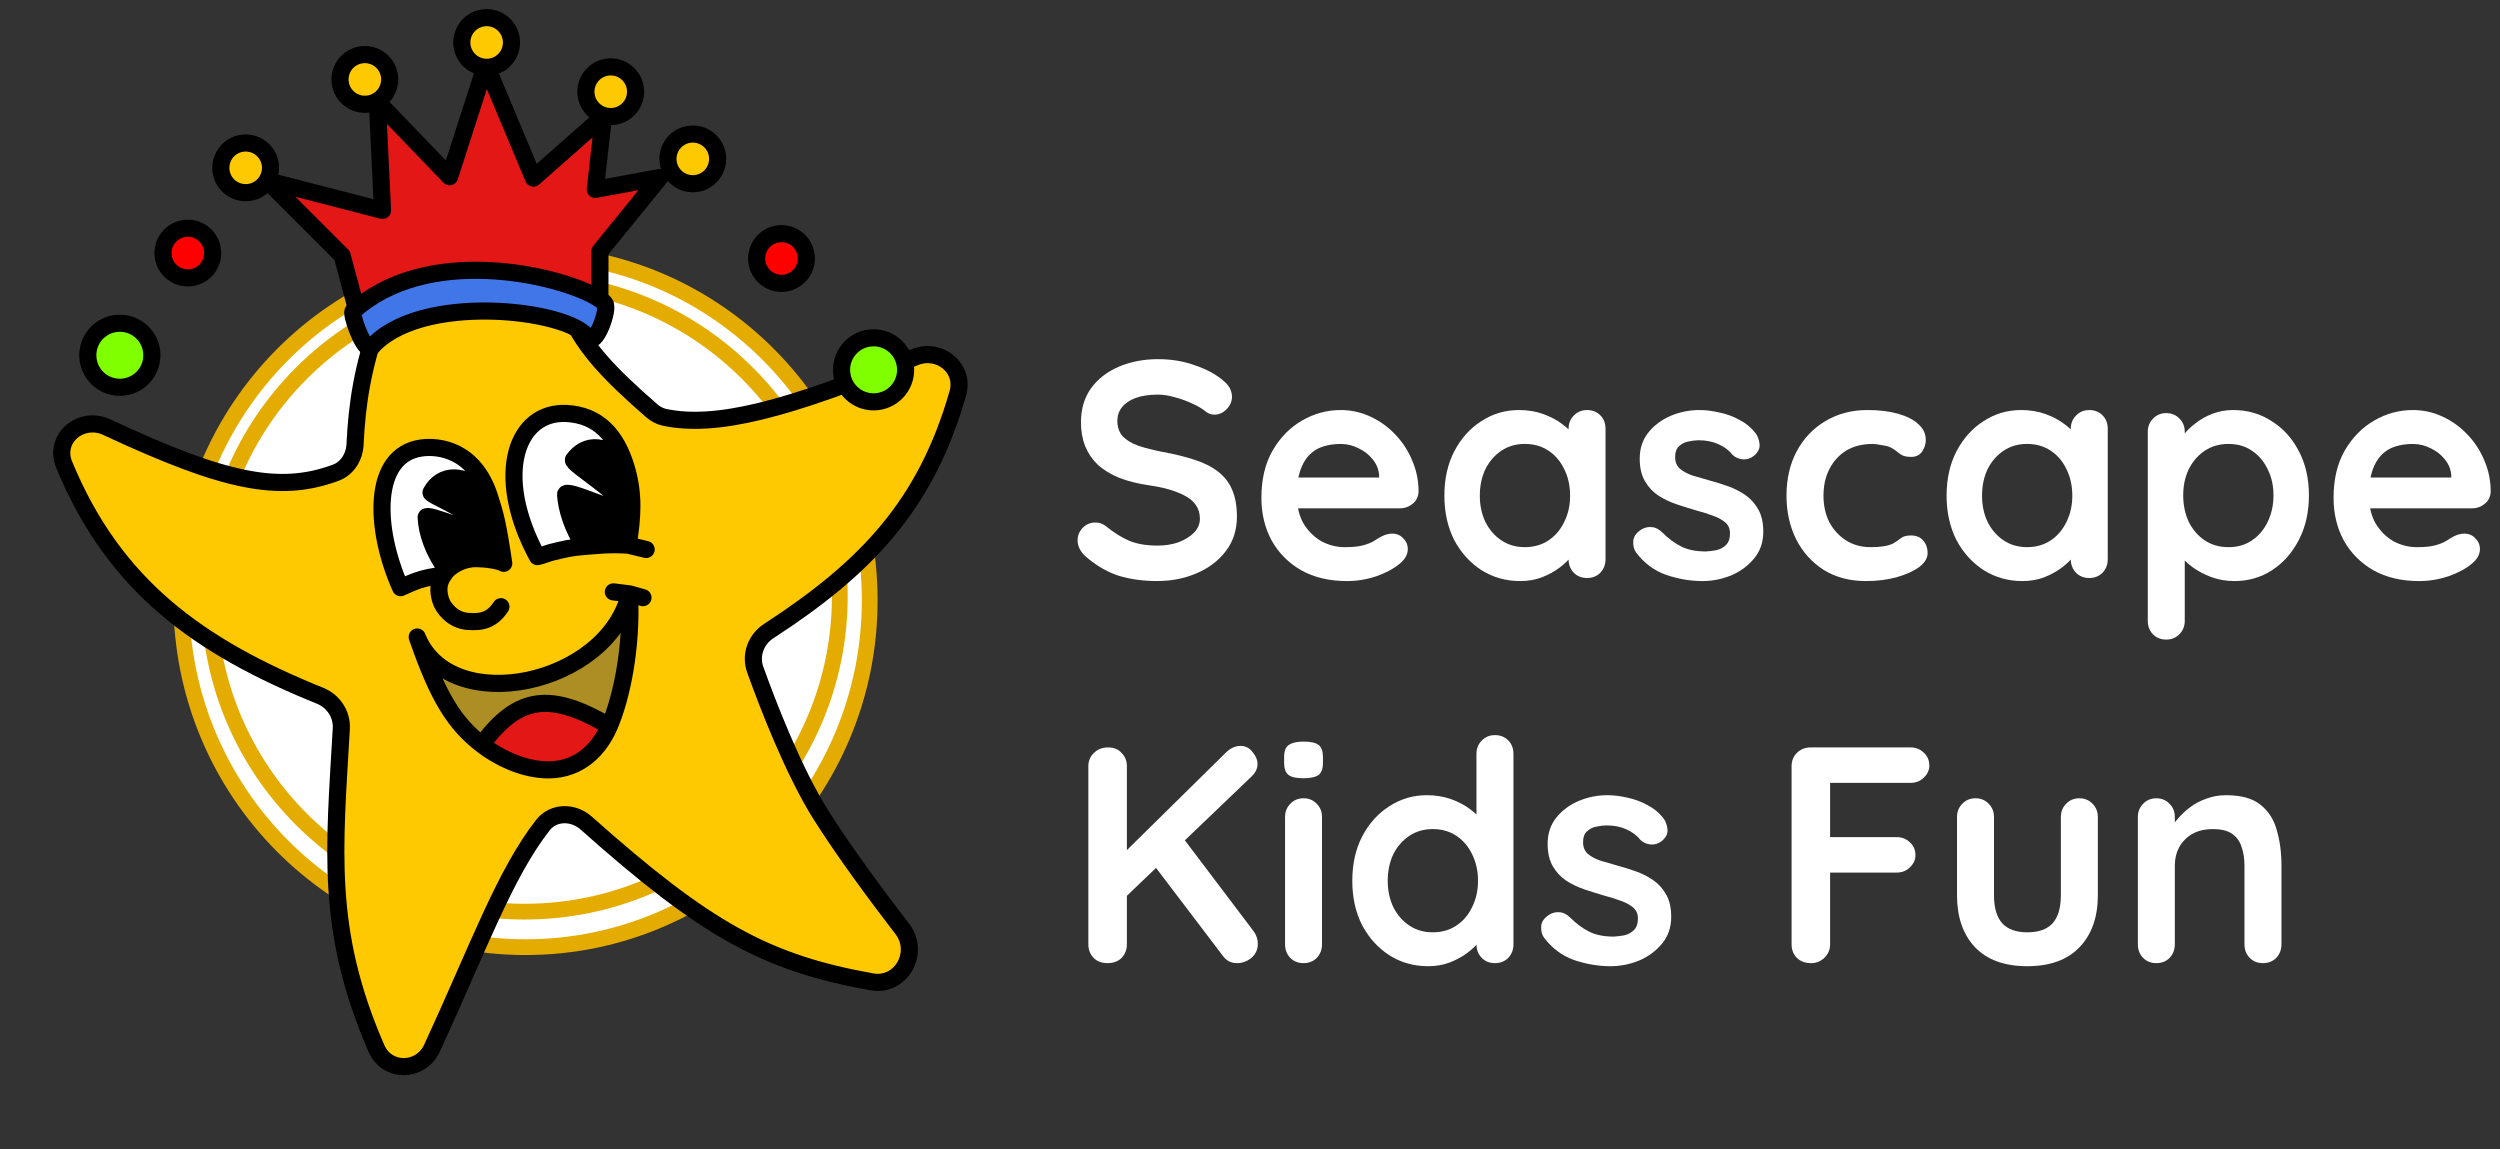 <svg fill="none" height="80" viewBox="0 0 174 80" width="174" xmlns="http://www.w3.org/2000/svg"><rect x="0" y="0" width="174" height="80" fill="#333333" stroke="none"/><path d="m60.532 41.782c0 13.336-10.73 24.14-23.957 24.14s-23.957-10.804-23.957-24.14 10.73-24.14 23.957-24.14 23.957 10.804 23.957 24.14z" fill="#fff" stroke="#e4ac00" stroke-width="1.097"/><circle cx="36.5" cy="41.5" fill="#fff" r="21.951" stroke="#e4ac00" stroke-width="1.097"/><path d="m32.397 11.958c1.054-1.414 3.225-1.068 3.827.59 3.482 9.586 2.872 10.589 9.13 16.033.261.227.574.399.912.469 3.546.734 8.39-.478 17.403-4.19 1.697-.699 3.502.742 2.998 2.507-2.209 7.746-6.34 12.125-13.162 16.553-.892.579-1.301 1.678-.942 2.68.891 2.482 2.676 7.115 4.591 10.145 1.591 2.518 3.795 5.5 5.646 7.908 1.265 1.645-.076 4.048-2.119 3.683-7.371-1.317-11.522-3.61-19.883-11.051-.897-.798-2.274-.801-3.014.145-2.653 3.39-4.489 8.524-7.714 15.517-.781 1.694-3.123 1.737-3.868.027-3.587-8.23-2.924-13.854-2.447-22.26.057-.998-.547-1.913-1.474-2.288-8.457-3.416-14.337-7.658-17.815-16.084-.756-1.833 1.183-3.447 2.979-2.607 8.231 3.848 12.016 4.605 15.913 3.172.82-.301 1.314-1.111 1.354-1.984.256-5.567 1.653-10.876 7.684-18.965z" fill="#fec901" stroke="#000" stroke-linecap="round" stroke-linejoin="round" stroke-width="1.192"/><path clip-rule="evenodd" d="m29.311 31.183c-3.41.493-3.297 5.545-1.429 9.721.877-.394 1.507-.715 2.985-.865.053-.075.176-.264.247-.334-.97-1.339-1.405-2.632-1.453-3.705-.016-.361 3.772 1.304 3.839 1 .245-1.123-3.614-2.511-3.5-2.726.692-1.298 2.34-1.519 4.094.361-1.056-3.357-3.582-3.627-4.783-3.453z" fill="#fff" fill-rule="evenodd"/><path d="m33.116 38.881c.66.004 1.595.121 1.945.327-.433-2.906-.594-3.381-.968-4.572-1.754-1.88-3.401-1.659-4.094-.361-.114.214 3.745 1.602 3.5 2.726-.066.304-3.855-1.361-3.839-1 .048 1.073.483 2.366 1.453 3.705.441-.431 1.171-.829 2.002-.824z" fill="#000"/><path d="m34.864 42.225c-.608.918-1.301 1.112-2.338 1.022-1.037-.09-1.698-.946-1.86-1.488-.188-.627-.175-1.185.201-1.721m0 0c-1.478.15-2.108.471-2.985.865-1.867-4.176-1.981-9.229 1.429-9.721 1.201-.174 3.727.096 4.783 3.453m-3.227 5.403c.053-.075.176-.264.247-.334m2.979-5.069c.374 1.191.535 1.666.968 4.572-.35-.205-1.285-.323-1.945-.327-.831-.004-1.562.393-2.002.824m2.979-5.069c-1.754-1.88-3.401-1.659-4.094-.361-.114.214 3.745 1.602 3.5 2.726m-2.386 2.705c-.97-1.339-1.405-2.632-1.453-3.705m0 0c-.016-.361 3.772 1.304 3.839 1m-3.839-1 3.839 1" stroke="#000" stroke-linecap="round" stroke-linejoin="round" stroke-width="1.192"/><path clip-rule="evenodd" d="m39.465 28.781c-3.533-.211-5.138 4.276-2.061 9.961.477-.108.637-.215.98-.3.847-.209 1.405-.348 2.279-.406-.834-1.339-1.225-2.573-1.302-3.614-.039-.522 4.037 1.493 4.139 1.078.218-.882-3.784-3.222-3.589-3.5.823-1.167 2.392-1.226 3.665.516-.679-2.23-1.942-3.606-4.112-3.736z" fill="#fff" fill-rule="evenodd"/><path d="m43.718 37.941c.309-1.937.432-3.542-.141-5.425-1.273-1.742-2.842-1.683-3.665-.516-.196.278 3.807 2.618 3.589 3.5-.102.414-4.178-1.6-4.139-1.078.077 1.041.468 2.275 1.302 3.614.797-.053 1.617-.18 3.055-.094z" fill="#000"/><path d="m43.718 37.941 1.254.303m-1.254-.303c.309-1.937.432-3.542-.141-5.425m.141 5.425c-1.438-.086-2.259.041-3.055.094m2.914-5.519c-.679-2.23-1.942-3.606-4.112-3.736-3.533-.211-5.138 4.276-2.061 9.961.477-.108.637-.215.98-.3.847-.209 1.405-.348 2.279-.406m2.914-5.519c-1.273-1.742-2.842-1.683-3.665-.516-.196.278 3.807 2.618 3.589 3.5-.102.414-4.178-1.6-4.139-1.078.077 1.041.468 2.275 1.302 3.614" stroke="#000" stroke-linecap="round" stroke-linejoin="round" stroke-width="1.192"/><path d="m33.535 51.825c1.138.882 2.715 1.653 4.331 1.75 2.045.122 3.675-1.024 4.548-3.044-4.05-2.361-6.331-2.181-8.879 1.294z" fill="#e41717"/><path d="m43.817 41.334c-1.536 6.373-12.488 8.676-14.779 3 1.471 4.273 2.636 6.05 4.496 7.491 2.548-3.475 4.829-3.655 8.879-1.294.866-2.004 1.585-5.507 1.404-9.197z" fill="#ac8e24"/><path d="m43.817 41.334c-1.536 6.373-12.488 8.676-14.779 3 1.471 4.273 2.636 6.05 4.496 7.491m10.282-10.491-1.127-.139m1.127.139.935.263m-.935-.263c.182 3.69-.538 7.193-1.404 9.197m-8.879 1.294c1.138.882 2.715 1.653 4.331 1.75 2.045.122 3.675-1.024 4.548-3.044m-8.879 1.294c2.548-3.475 4.829-3.655 8.879-1.294" stroke="#000" stroke-linecap="round" stroke-linejoin="round" stroke-width="1.192"/><path d="m23.811 17.787.993 3.7c5.39-4.332 14.672-2.14 16.947-.666l.005-3.342 4.167-5.123-4.492.826.578-5.093-4.881 4.309-3.316-7.913-2.519 7.814-5.028-5.225.357 7.57-8.029-2.074z" style="fill-rule:evenodd;clip-rule:evenodd;fill:#e41717;stroke:#000;stroke-width:1.192;stroke-linecap:round;stroke-linejoin:round"/><path d="m40.922 23.497c-1.329-1.978-11.864-3.199-15.141.76-.576-.007-1.422-2.564-1.191-2.613.131-.118.265-.232.401-.341 5.39-4.332 14.391-2.006 16.666-.532.215.139.353.229.439.347.342.35-.674 3.123-1.174 2.379z" fill="#4176e9" stroke="#000" stroke-linecap="round" stroke-linejoin="round" stroke-width="1.192"/><circle cx="17.1" cy="11.68" fill="#fec901" r="1.729" stroke="#000" stroke-linecap="round" stroke-linejoin="round" stroke-width="1.192" transform="matrix(.99 -.141 .141 .99 -1.477 2.529)"/><circle cx="8.35" cy="24.73" fill="#7fff00" r="2.23" stroke="#000" stroke-linecap="round" stroke-linejoin="round" stroke-width="1.192" transform="matrix(.992 -.124 .124 .992 -3.009 1.229)"/><circle cx="13.081" cy="17.615" fill="#f00" r="1.729" stroke="#000" stroke-linecap="round" stroke-linejoin="round" stroke-width="1.192" transform="matrix(.992 -.124 .124 .992 -2.088 1.762)"/><circle cx="54.411" cy="17.981" fill="#f00" r="1.729" stroke="#000" stroke-linecap="round" stroke-linejoin="round" stroke-width="1.192" transform="matrix(.992 -.124 .124 .992 -1.813 6.901)"/><circle cx="60.824" cy="25.73" fill="#7fff00" r="2.23" stroke="#000" stroke-linecap="round" stroke-linejoin="round" stroke-width="1.192" transform="matrix(.992 -.124 .124 .992 -2.726 7.758)"/><circle cx="25.394" cy="5.527" fill="#fec901" r="1.729" stroke="#000" stroke-linecap="round" stroke-linejoin="round" stroke-width="1.192" transform="matrix(.99 -.141 .141 .99 -.526 3.637)"/><circle cx="33.871" cy="2.955" fill="#fec901" r="1.729" stroke="#000" stroke-linecap="round" stroke-linejoin="round" stroke-width="1.192" transform="matrix(.99 -.141 .141 .99 -.078 4.807)"/><circle cx="42.508" cy="6.381" fill="#fec901" r="1.729" stroke="#000" stroke-linecap="round" stroke-linejoin="round" stroke-width="1.192" transform="matrix(.99 -.141 .141 .99 -.475 6.06)"/><circle cx="48.219" cy="11.056" fill="#fec901" r="1.729" stroke="#000" stroke-linecap="round" stroke-linejoin="round" stroke-width="1.192" transform="matrix(.99 -.141 .141 .99 -1.077 6.912)"/><g fill="#fff"><path d="m154.928 55.346c1.058 0 1.859.222 2.402.665.558.443.937 1.036 1.137 1.78.214.729.322 1.544.322 2.445v5.49c0 .372-.122.686-.365.944-.243.243-.55.365-.922.365s-.679-.122-.922-.365c-.243-.257-.365-.572-.365-.944v-5.49c0-.472-.064-.894-.193-1.265-.114-.386-.329-.693-.643-.922-.315-.229-.765-.343-1.351-.343-.572 0-1.058.114-1.459.343-.386.229-.686.536-.9.922-.201.372-.301.793-.301 1.265v5.49c0 .372-.121.686-.364.944-.243.243-.551.365-.922.365-.372 0-.679-.122-.923-.365-.243-.257-.364-.572-.364-.944v-8.857c0-.372.121-.679.364-.922.244-.257.551-.386.923-.386.371 0 .679.129.922.386.243.243.364.55.364.922v.922l-.321-.064c.128-.243.314-.5.557-.772.243-.286.529-.55.858-.793.329-.243.701-.436 1.115-.579.415-.157.865-.236 1.351-.236z"/><path d="m144.723 55.56c.372 0 .679.129.922.386.243.243.365.55.365.922v5.447c0 1.515-.422 2.716-1.266 3.603-.843.886-2.058 1.33-3.645 1.33s-2.803-.443-3.646-1.33c-.829-.886-1.244-2.087-1.244-3.603v-5.447c0-.372.122-.679.365-.922.243-.257.55-.386.922-.386.371 0 .679.129.922.386.243.243.364.55.364.922v5.447c0 .872.193 1.523.579 1.952.387.415.966.622 1.738.622.786 0 1.372-.207 1.758-.622.386-.429.579-1.079.579-1.952v-5.447c0-.372.122-.679.365-.922.243-.257.55-.386.922-.386z"/><path d="m126.045 67.034c-.4 0-.729-.121-.986-.365-.243-.257-.365-.572-.365-.944v-12.396c0-.372.122-.679.365-.922.257-.257.572-.386.944-.386h6.969c.372 0 .679.122.923.365.257.229.386.529.386.901 0 .315-.129.593-.386.836-.244.243-.551.365-.923.365h-5.79l.193-.257v4.311l-.15-.279h4.782c.372 0 .679.122.922.365.258.229.387.529.387.901 0 .315-.129.593-.387.836-.243.243-.55.365-.922.365h-4.825l.193-.193v5.19c0 .372-.136.686-.407.944-.258.243-.565.365-.923.365z"/><path d="m107.459 65.253c-.143-.2-.208-.458-.193-.772.014-.315.2-.586.557-.815.229-.143.472-.2.729-.172.258.014.508.143.751.386.415.415.851.736 1.308.965.458.229 1.03.343 1.716.343.214-.014.45-.043.708-.086.257-.057.478-.172.664-.343.2-.186.301-.465.301-.836 0-.315-.108-.565-.322-.751-.215-.186-.501-.343-.858-.472-.343-.129-.729-.25-1.158-.364-.443-.129-.901-.272-1.373-.429-.457-.157-.879-.357-1.265-.6-.386-.257-.7-.593-.943-1.008s-.365-.936-.365-1.565c0-.715.2-1.323.6-1.823.401-.5.915-.886 1.545-1.158.643-.272 1.315-.407 2.015-.407.444 0 .908.057 1.394.172.487.1.951.272 1.394.515.444.229.815.536 1.116.922.157.214.25.472.278.772.029.3-.107.572-.407.815-.215.172-.465.25-.751.236-.286-.029-.522-.129-.707-.3-.243-.315-.572-.565-.987-.751-.4-.186-.865-.279-1.394-.279-.214 0-.45.029-.708.086-.243.043-.457.15-.643.322-.186.157-.279.415-.279.772 0 .329.107.593.322.793.214.186.5.343.858.472.371.114.765.229 1.179.343.429.114.865.25 1.308.407.444.157.851.365 1.223.622.372.257.672.593.901 1.008.228.4.343.915.343 1.544 0 .729-.215 1.351-.644 1.866s-.965.908-1.608 1.179c-.643.257-1.301.386-1.973.386-.844 0-1.687-.143-2.531-.429-.843-.3-1.544-.822-2.101-1.565z"/><path d="m104.049 51.164c.372 0 .68.121.923.365.243.243.364.558.364.944v13.253c0 .372-.121.686-.364.944-.243.243-.551.364-.923.364-.371 0-.679-.121-.922-.364-.243-.257-.364-.572-.364-.944v-1.051l.472.193c0 .186-.101.415-.301.686-.2.257-.472.515-.815.772-.343.257-.75.479-1.222.665-.458.172-.958.257-1.501.257-.987 0-1.88-.25-2.681-.751-.801-.515-1.437-1.215-1.909-2.102-.458-.901-.686-1.93-.686-3.088 0-1.172.229-2.202.686-3.088.472-.901 1.101-1.601 1.887-2.102.786-.515 1.659-.772 2.616-.772.615 0 1.179.093 1.694.279.515.186.958.422 1.33.708.386.286.679.579.879.879.215.286.322.529.322.729l-.772.279v-5.747c0-.372.121-.679.364-.922.243-.257.551-.386.922-.386zm-4.332 13.725c.63 0 1.18-.157 1.652-.472.472-.315.836-.744 1.093-1.287.272-.543.408-1.151.408-1.823 0-.686-.136-1.301-.408-1.844-.257-.543-.621-.972-1.093-1.287-.472-.315-1.022-.472-1.652-.472-.615 0-1.158.157-1.63.472-.472.315-.844.743-1.115 1.287-.257.543-.386 1.158-.386 1.844 0 .672.129 1.28.386 1.823.272.543.643.972 1.115 1.287.472.315 1.015.472 1.63.472z"/><path d="m92.012 65.725c0 .372-.121.686-.364.944-.243.243-.55.365-.922.365s-.679-.121-.922-.365c-.243-.257-.364-.572-.364-.944v-8.857c0-.372.121-.679.364-.922.243-.257.55-.386.922-.386s.679.129.922.386c.243.243.364.55.364.922zm-1.308-11.559c-.486 0-.829-.079-1.029-.236-.2-.157-.3-.436-.3-.836v-.407c0-.415.107-.693.322-.836.229-.157.572-.236 1.029-.236.5 0 .851.079 1.051.236.2.157.3.436.3.836v.407c0 .415-.107.701-.322.858-.214.143-.565.214-1.051.214z"/><path d="m86.087 67.034c-.4 0-.722-.164-.965-.493l-4.954-6.519 1.952-1.994 5.125 6.777c.2.272.3.565.3.879 0 .4-.15.729-.45.987-.3.243-.636.365-1.008.365zm.257-15.119c.343 0 .622.143.836.429.229.272.343.55.343.836 0 .3-.129.579-.386.836l-8.986 8.6-.107-3.067 7.249-7.141c.329-.329.679-.493 1.051-.493zm-9.265 15.119c-.4 0-.722-.121-.965-.365-.243-.257-.365-.572-.365-.944v-12.396c0-.372.129-.679.386-.922.257-.257.586-.386.987-.386s.715.129.944.386c.243.243.365.55.365.922v12.396c0 .372-.121.686-.365.944-.243.243-.572.365-.987.365z"/><path d="m168.356 40.441c-1.215 0-2.273-.25-3.173-.751-.887-.515-1.573-1.208-2.059-2.08-.472-.872-.708-1.859-.708-2.959 0-1.287.257-2.381.772-3.281.529-.915 1.215-1.616 2.059-2.102.843-.486 1.737-.729 2.681-.729.729 0 1.415.15 2.058.45.658.3 1.237.715 1.737 1.244.501.515.894 1.115 1.18 1.801.3.686.45 1.415.45 2.188-.014.343-.15.622-.407.836-.258.214-.558.322-.901.322h-8.192l-.643-2.144h7.87l-.472.429v-.579c-.028-.415-.178-.786-.45-1.115-.257-.329-.586-.586-.987-.772-.386-.2-.8-.3-1.243-.3-.429 0-.83.057-1.201.172-.372.114-.694.307-.965.579-.272.272-.487.636-.644 1.094s-.236 1.037-.236 1.737c0 .772.158 1.43.472 1.973.329.529.744.936 1.244 1.222.515.272 1.058.407 1.63.407.529 0 .951-.043 1.265-.129.315-.086.565-.186.751-.3.2-.129.379-.236.536-.322.257-.129.5-.193.729-.193.315 0 .572.107.772.322.214.214.322.465.322.751 0 .386-.2.736-.601 1.051-.371.315-.893.593-1.565.836-.672.229-1.366.343-2.081.343z"/><path d="m155.426 28.539c1.001 0 1.894.257 2.681.772.8.5 1.429 1.194 1.887 2.08.472.886.707 1.916.707 3.088 0 1.172-.235 2.209-.707 3.11-.458.886-1.08 1.587-1.866 2.102-.772.5-1.644.751-2.616.751-.572 0-1.108-.093-1.609-.279-.5-.186-.943-.422-1.329-.708-.372-.286-.665-.572-.88-.858-.2-.3-.3-.55-.3-.751l.665-.279v5.64c0 .372-.122.679-.365.922-.243.257-.55.386-.922.386s-.679-.121-.922-.365c-.243-.243-.365-.558-.365-.944v-13.146c0-.372.122-.679.365-.922.243-.257.55-.386.922-.386s.679.129.922.386c.243.243.365.55.365.922v1.051l-.365-.193c0-.186.1-.407.3-.665.201-.272.472-.536.815-.793.344-.272.737-.493 1.18-.665.457-.172.936-.257 1.437-.257zm-.322 2.359c-.629 0-1.179.157-1.651.472s-.844.744-1.115 1.287c-.258.529-.386 1.137-.386 1.823 0 .672.128 1.287.386 1.844.271.543.643.972 1.115 1.287s1.022.472 1.651.472 1.172-.157 1.63-.472c.472-.315.836-.744 1.094-1.287.271-.558.407-1.172.407-1.844 0-.686-.136-1.294-.407-1.823-.258-.543-.622-.972-1.094-1.287-.458-.315-1.001-.472-1.63-.472z"/><path d="m145.413 28.539c.371 0 .679.121.922.365.243.243.364.557.364.944v9.072c0 .372-.121.686-.364.944-.243.243-.551.365-.922.365-.372 0-.679-.121-.922-.365-.243-.257-.365-.572-.365-.944v-1.051l.472.193c0 .186-.1.415-.3.686-.201.257-.472.515-.815.772-.343.257-.751.479-1.223.665-.457.172-.958.257-1.501.257-.986 0-1.88-.25-2.681-.751-.8-.515-1.437-1.215-1.908-2.102-.458-.901-.687-1.93-.687-3.088 0-1.172.229-2.202.687-3.088.471-.901 1.101-1.601 1.887-2.102.786-.515 1.658-.772 2.616-.772.615 0 1.18.093 1.694.279.515.186.958.422 1.33.708.386.286.679.579.879.879.215.286.322.529.322.729l-.772.279v-1.565c0-.372.122-.679.365-.922.243-.257.55-.386.922-.386zm-4.332 9.543c.629 0 1.179-.157 1.651-.472s.836-.744 1.094-1.287c.271-.543.407-1.151.407-1.823 0-.686-.136-1.301-.407-1.844-.258-.543-.622-.972-1.094-1.287s-1.022-.472-1.651-.472c-.615 0-1.158.157-1.63.472s-.844.744-1.115 1.287c-.258.543-.386 1.158-.386 1.844 0 .672.128 1.28.386 1.823.271.543.643.972 1.115 1.287s1.015.472 1.63.472z"/><path d="m129.981 28.539c.815 0 1.523.086 2.123.257.615.172 1.087.415 1.416.729.343.3.514.665.514 1.094 0 .286-.086.558-.257.815-.172.243-.422.365-.751.365-.228 0-.421-.029-.579-.086-.143-.071-.271-.157-.386-.257-.114-.1-.25-.193-.407-.279-.143-.086-.365-.15-.665-.193-.286-.057-.5-.086-.643-.086-.73 0-1.351.157-1.866.472-.501.315-.887.744-1.158 1.287-.272.529-.408 1.144-.408 1.844 0 .686.136 1.301.408 1.844.286.529.672.951 1.158 1.265.5.315 1.072.472 1.715.472.358 0 .665-.021.923-.064.257-.043.471-.107.643-.193.2-.114.379-.236.536-.365s.393-.193.708-.193c.372 0 .658.121.858.364.2.229.3.515.3.858 0 .357-.2.686-.601.987-.4.286-.929.522-1.587.708-.643.172-1.343.257-2.101.257-1.13 0-2.109-.257-2.938-.772-.829-.529-1.473-1.244-1.93-2.145-.444-.901-.665-1.909-.665-3.024 0-1.172.236-2.202.708-3.088.486-.901 1.15-1.601 1.994-2.102.858-.515 1.837-.772 2.938-.772z"/><path d="m113.867 38.447c-.143-.2-.207-.458-.193-.772.014-.315.2-.586.557-.815.229-.143.472-.2.73-.172.257.014.507.143.75.386.415.415.851.736 1.308.965.458.229 1.03.343 1.716.343.214-.014.45-.043.708-.086.257-.057.479-.172.665-.343.2-.186.3-.465.3-.836 0-.315-.107-.565-.322-.75-.214-.186-.5-.343-.858-.472-.343-.129-.729-.25-1.158-.364-.443-.129-.901-.272-1.372-.429-.458-.157-.88-.357-1.266-.601-.386-.257-.7-.593-.943-1.008s-.365-.936-.365-1.565c0-.715.2-1.323.601-1.823.4-.5.915-.886 1.544-1.158.643-.272 1.315-.407 2.016-.407.443 0 .908.057 1.394.172.486.1.95.272 1.394.515.443.229.815.536 1.115.922.157.214.25.472.279.772.028.3-.108.572-.408.815-.214.172-.465.25-.751.236-.285-.029-.521-.129-.707-.3-.243-.315-.572-.565-.987-.751-.4-.186-.865-.279-1.394-.279-.214 0-.45.029-.707.086-.243.043-.458.15-.644.322-.186.157-.279.415-.279.772 0 .329.108.593.322.793.215.186.501.343.858.472.372.114.765.229 1.179.343.429.114.865.25 1.309.407.443.157.85.364 1.222.622.372.257.672.593.901 1.008.229.4.343.915.343 1.544 0 .729-.215 1.351-.643 1.866-.429.515-.966.908-1.609 1.179-.643.257-1.301.386-1.973.386-.843 0-1.687-.143-2.53-.429-.844-.3-1.545-.822-2.102-1.565z"/><path d="m110.459 28.539c.371 0 .679.121.922.365.243.243.364.557.364.944v9.072c0 .372-.121.686-.364.944-.243.243-.551.365-.922.365-.372 0-.679-.121-.923-.365-.243-.257-.364-.572-.364-.944v-1.051l.472.193c0 .186-.1.415-.301.686-.2.257-.471.515-.814.772-.344.257-.751.479-1.223.665-.457.172-.958.257-1.501.257-.987 0-1.88-.25-2.681-.751-.8-.515-1.437-1.215-1.908-2.102-.458-.901-.687-1.93-.687-3.088 0-1.172.229-2.202.687-3.088.471-.901 1.1-1.601 1.887-2.102.786-.515 1.658-.772 2.616-.772.615 0 1.18.093 1.694.279.515.186.958.422 1.33.708.386.286.679.579.879.879.215.286.322.529.322.729l-.772.279v-1.565c0-.372.121-.679.364-.922.244-.257.551-.386.923-.386zm-4.332 9.543c.629 0 1.179-.157 1.651-.472s.836-.744 1.094-1.287c.271-.543.407-1.151.407-1.823 0-.686-.136-1.301-.407-1.844-.258-.543-.622-.972-1.094-1.287s-1.022-.472-1.651-.472c-.615 0-1.158.157-1.63.472s-.844.744-1.115 1.287c-.258.543-.386 1.158-.386 1.844 0 .672.128 1.28.386 1.823.271.543.643.972 1.115 1.287s1.015.472 1.63.472z"/><path d="m93.735 40.441c-1.215 0-2.273-.25-3.174-.751-.886-.515-1.573-1.208-2.059-2.08-.472-.872-.708-1.859-.708-2.959 0-1.287.257-2.381.772-3.281.529-.915 1.215-1.616 2.059-2.102.844-.486 1.737-.729 2.681-.729.729 0 1.415.15 2.059.45.658.3 1.237.715 1.737 1.244.5.515.894 1.115 1.18 1.801.3.686.45 1.415.45 2.188-.014.343-.15.622-.407.836-.257.214-.558.322-.901.322h-8.192l-.643-2.144h7.871l-.472.429v-.579c-.029-.415-.179-.786-.45-1.115-.257-.329-.586-.586-.987-.772-.386-.2-.801-.3-1.244-.3-.429 0-.829.057-1.201.172-.372.114-.693.307-.965.579-.272.272-.486.636-.643 1.094-.157.458-.236 1.037-.236 1.737 0 .772.157 1.43.472 1.973.329.529.743.936 1.244 1.222.515.272 1.058.407 1.63.407.529 0 .951-.043 1.265-.129.315-.086.565-.186.751-.3.2-.129.379-.236.536-.322.257-.129.5-.193.729-.193.315 0 .572.107.772.322.214.214.322.465.322.751 0 .386-.2.736-.601 1.051-.372.315-.893.593-1.565.836-.672.229-1.365.343-2.08.343z"/><path d="m80.576 40.441c-1.001 0-1.901-.121-2.702-.365-.801-.257-1.565-.701-2.295-1.33-.186-.157-.329-.336-.429-.536-.1-.2-.15-.4-.15-.6 0-.329.114-.615.343-.858.243-.257.543-.386.901-.386.272 0 .515.086.729.257.543.443 1.079.779 1.608 1.008.543.229 1.208.343 1.994.343.529 0 1.015-.079 1.458-.236.443-.172.801-.393 1.072-.665.272-.286.407-.608.407-.965 0-.429-.129-.793-.386-1.094-.257-.3-.65-.55-1.179-.751-.529-.214-1.201-.379-2.016-.493-.772-.114-1.451-.286-2.037-.515-.586-.243-1.079-.543-1.48-.901-.386-.372-.679-.801-.879-1.287-.2-.5-.3-1.058-.3-1.673 0-.929.236-1.723.708-2.381.486-.658 1.137-1.158 1.952-1.501.815-.343 1.716-.515 2.702-.515.929 0 1.787.143 2.574.429.801.272 1.451.622 1.952 1.051.415.329.622.708.622 1.137 0 .315-.121.601-.365.858-.243.257-.529.386-.858.386-.214 0-.407-.064-.579-.193-.229-.2-.536-.386-.922-.558-.386-.186-.793-.336-1.222-.45-.429-.129-.829-.193-1.201-.193-.615 0-1.137.079-1.565.236-.415.157-.729.372-.944.643-.214.272-.322.586-.322.944 0 .429.121.786.365 1.072.257.272.622.493 1.094.665.472.157 1.036.3 1.694.429.858.157 1.608.343 2.252.557.658.214 1.201.493 1.63.836.429.329.751.751.965 1.265.214.5.322 1.115.322 1.844 0 .929-.257 1.73-.772 2.402-.515.672-1.194 1.187-2.037 1.544-.829.357-1.73.536-2.702.536z"/></g></svg>